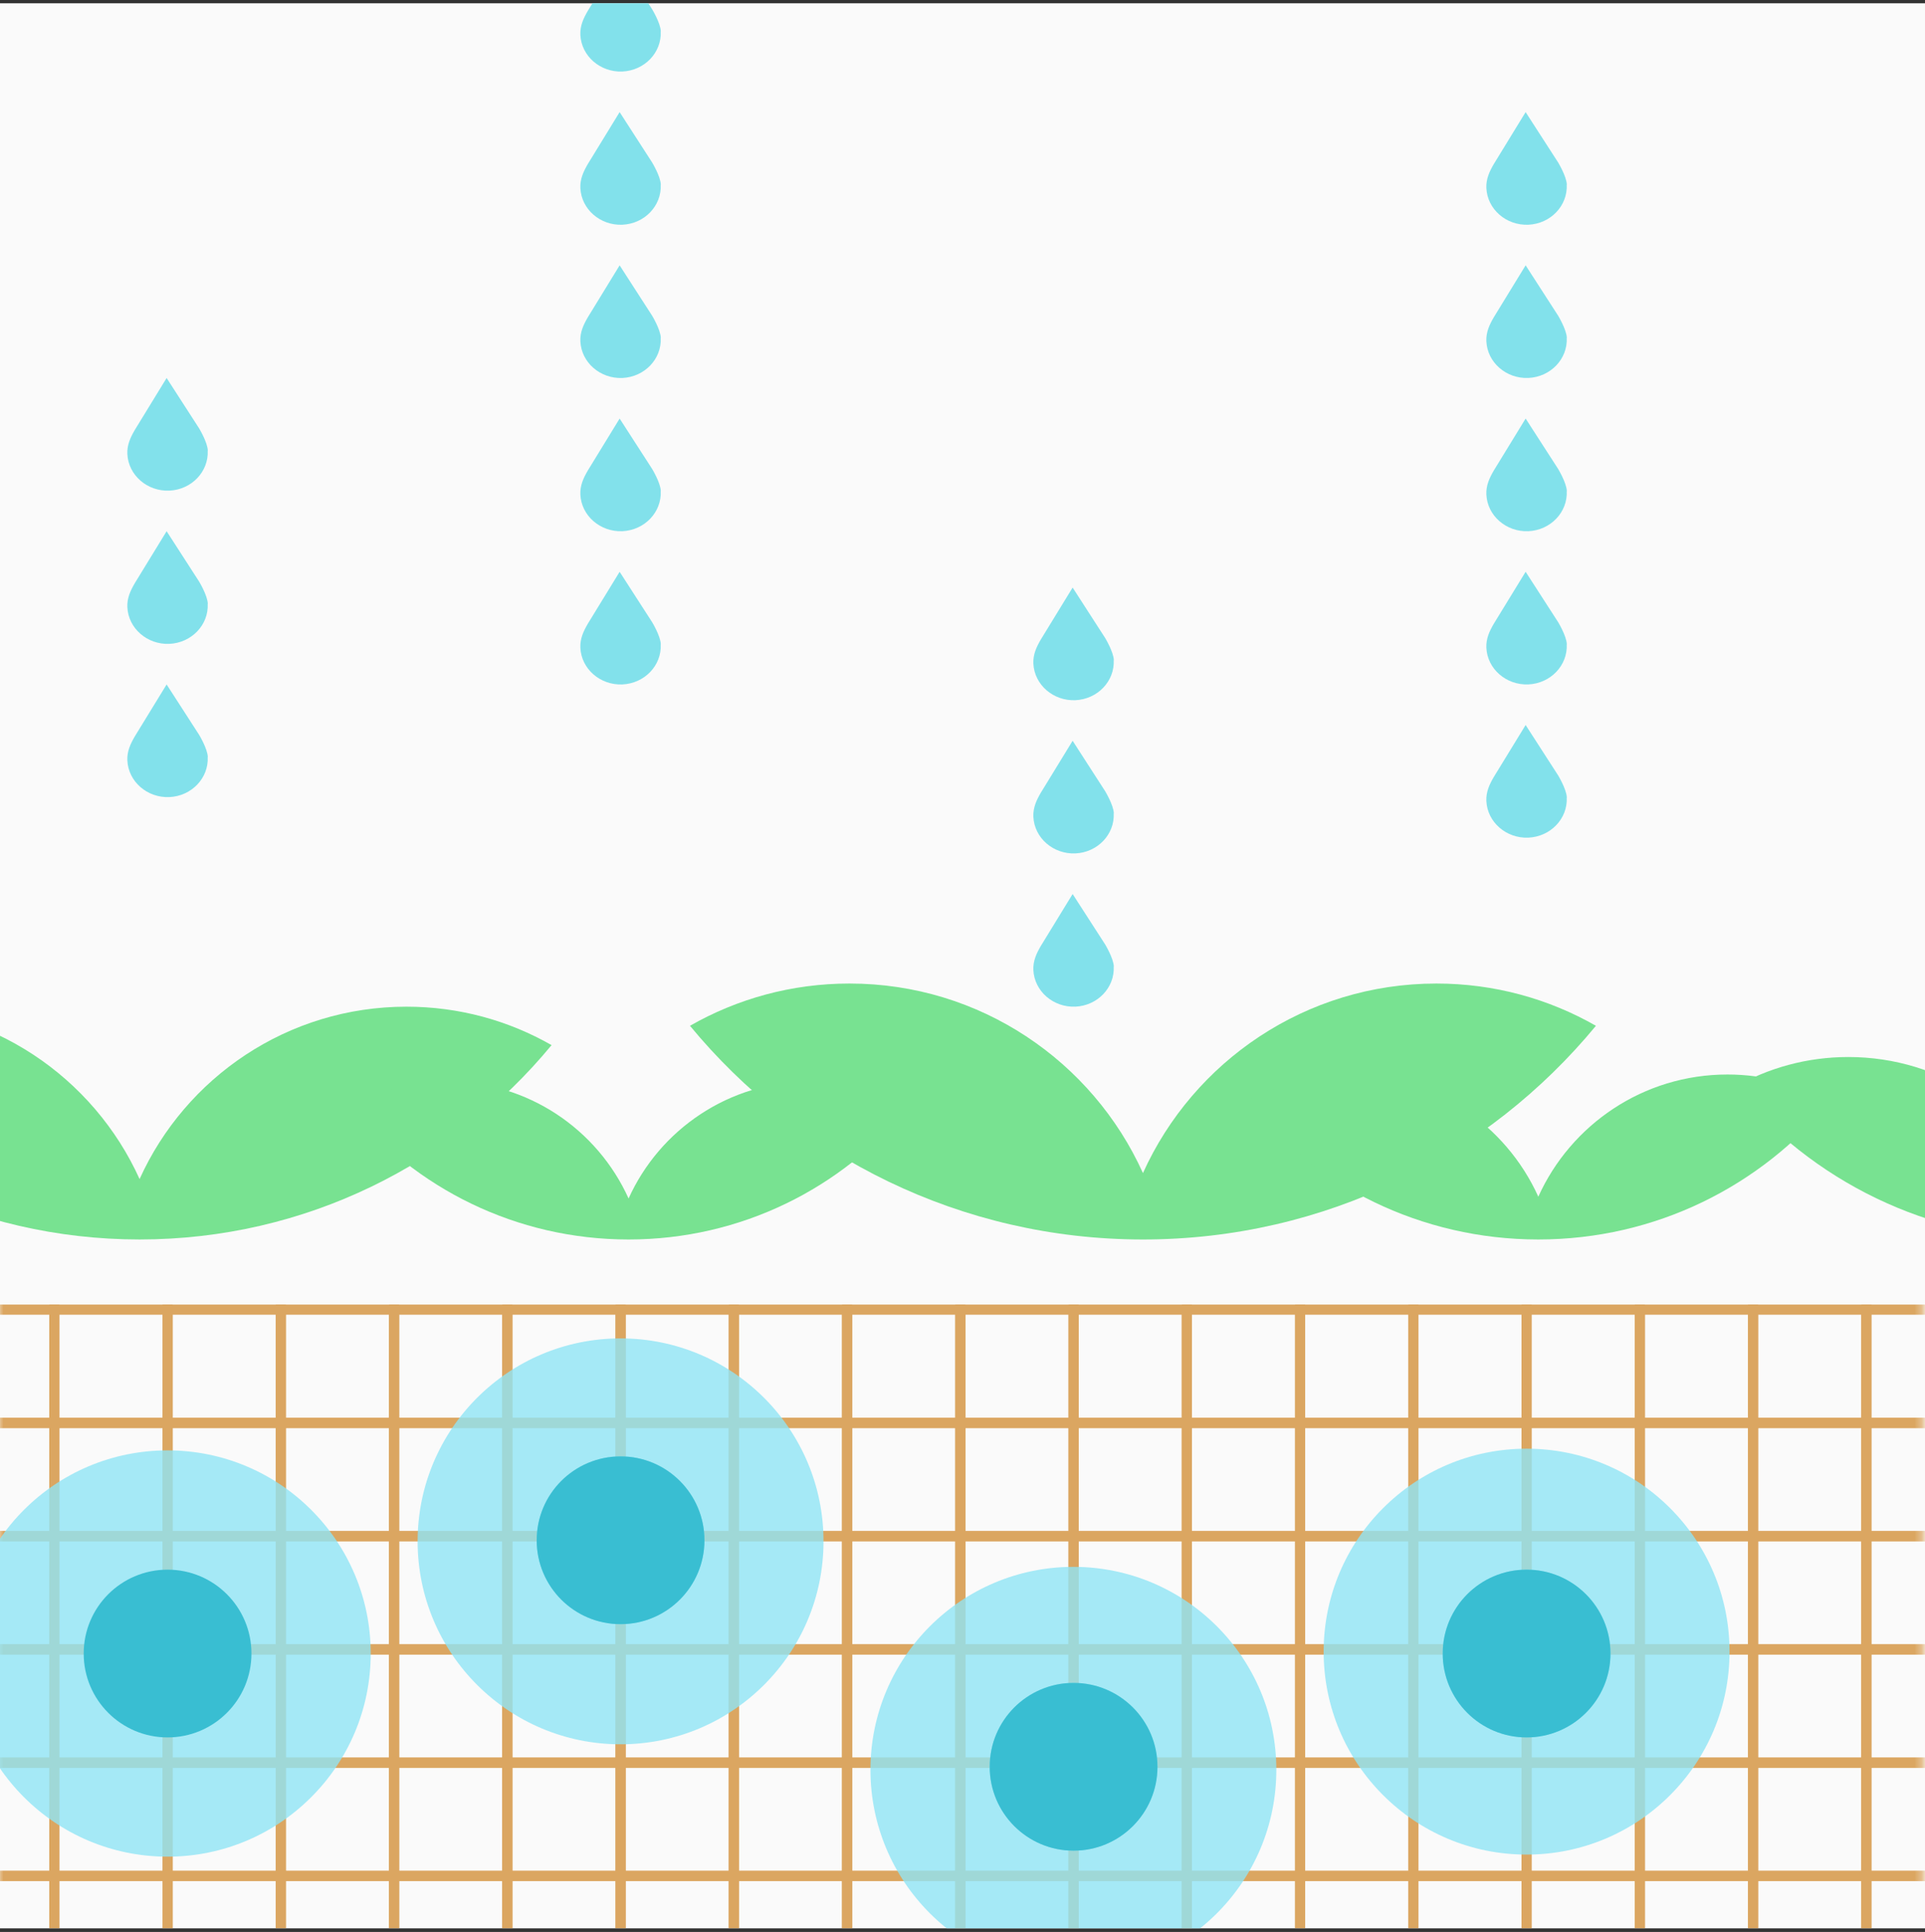<svg width="280" height="281" viewBox="0 0 280 281" fill="none" xmlns="http://www.w3.org/2000/svg">
<rect x="0" y="0" width="280" height="281" fill="#333333" stroke="none"/>
<g clip-path="url(#clip0_40000268_2253)">
<rect width="280" height="280" transform="translate(0 0.477)" fill="#FAFAFA"/>
<path d="M208.933 143.055C217.375 143.055 225.296 145.291 232.135 149.202C216.477 168.183 192.776 180.283 166.249 180.283C139.721 180.283 116.019 168.183 100.361 149.201C107.2 145.29 115.121 143.055 123.563 143.055C142.557 143.055 158.909 154.369 166.248 170.624C173.587 154.369 189.939 143.055 208.933 143.055Z" fill="#78E291"/>
<path d="M59.126 146.422C66.804 146.422 74.007 148.456 80.228 152.013C65.987 169.276 44.43 180.281 20.304 180.281C-3.823 180.281 -25.38 169.277 -39.621 152.013C-33.401 148.455 -26.197 146.422 -18.518 146.422C-1.243 146.422 13.629 156.712 20.304 171.496C26.979 156.712 41.851 146.422 59.126 146.422Z" fill="#78E291"/>
<path d="M117.776 157.305C122.987 157.305 127.875 158.684 132.096 161.098C122.431 172.814 107.803 180.283 91.429 180.283C75.055 180.283 60.426 172.815 50.762 161.1C54.983 158.685 59.873 157.305 65.084 157.305C76.807 157.305 86.9 164.288 91.43 174.321C95.96 164.288 106.053 157.305 117.776 157.305Z" fill="#78E291"/>
<path d="M329.709 153.742C335.728 153.742 341.374 155.337 346.25 158.125C335.087 171.656 318.191 180.282 299.28 180.282C280.368 180.282 263.471 171.656 252.309 158.124C257.184 155.336 262.83 153.742 268.849 153.742C282.39 153.742 294.047 161.808 299.279 173.396C304.511 161.808 316.168 153.742 329.709 153.742Z" fill="#78E291"/>
<path d="M251.269 156.285C256.71 156.285 261.815 157.726 266.224 160.247C256.131 172.482 240.854 180.282 223.754 180.282C206.654 180.282 191.376 172.483 181.283 160.247C185.692 157.726 190.797 156.285 196.239 156.285C208.483 156.285 219.023 163.578 223.754 174.057C228.485 163.579 239.025 156.285 251.269 156.285Z" fill="#78E291"/>
<mask id="mask0_40000268_2253" style="mask-type:alpha" maskUnits="userSpaceOnUse" x="-1" y="183" width="281" height="99">
<rect width="280.038" height="97.969" transform="matrix(-1 0 0 1 279.703 183.812)" fill="#D9D9D9"/>
</mask>
<g mask="url(#mask0_40000268_2253)">
<rect x="-8.57" y="190.488" width="16.473" height="16.473" stroke="#DBA661" stroke-width="1.476"/>
<rect x="-8.57" y="206.961" width="16.473" height="16.473" stroke="#DBA661" stroke-width="1.476"/>
<rect x="-8.57" y="223.434" width="16.473" height="16.473" stroke="#DBA661" stroke-width="1.476"/>
<rect x="-8.57" y="239.906" width="16.473" height="16.473" stroke="#DBA661" stroke-width="1.476"/>
<rect x="-8.57" y="256.379" width="16.473" height="16.473" stroke="#DBA661" stroke-width="1.476"/>
<rect x="-8.57" y="272.852" width="16.473" height="16.473" stroke="#DBA661" stroke-width="1.476"/>
<rect x="7.902" y="190.488" width="16.473" height="16.473" stroke="#DBA661" stroke-width="1.476"/>
<rect x="7.902" y="223.434" width="16.473" height="16.473" stroke="#DBA661" stroke-width="1.476"/>
<rect x="7.902" y="239.906" width="16.473" height="16.473" stroke="#DBA661" stroke-width="1.476"/>
<rect x="7.902" y="256.379" width="16.473" height="16.473" stroke="#DBA661" stroke-width="1.476"/>
<rect x="7.902" y="272.852" width="16.473" height="16.473" stroke="#DBA661" stroke-width="1.476"/>
<rect x="24.375" y="190.488" width="16.473" height="16.473" stroke="#DBA661" stroke-width="1.476"/>
<rect x="7.902" y="206.961" width="16.473" height="16.473" stroke="#DBA661" stroke-width="1.476"/>
<rect x="24.375" y="206.961" width="16.473" height="16.473" stroke="#DBA661" stroke-width="1.476"/>
<rect x="24.375" y="223.434" width="16.473" height="16.473" stroke="#DBA661" stroke-width="1.476"/>
<rect x="24.375" y="239.906" width="16.473" height="16.473" stroke="#DBA661" stroke-width="1.476"/>
<rect x="24.375" y="256.379" width="16.473" height="16.473" stroke="#DBA661" stroke-width="1.476"/>
<rect x="24.375" y="272.852" width="16.473" height="16.473" stroke="#DBA661" stroke-width="1.476"/>
<rect x="40.848" y="190.488" width="16.473" height="16.473" stroke="#DBA661" stroke-width="1.476"/>
<rect x="40.848" y="206.961" width="16.473" height="16.473" stroke="#DBA661" stroke-width="1.476"/>
<rect x="40.848" y="223.434" width="16.473" height="16.473" stroke="#DBA661" stroke-width="1.476"/>
<rect x="40.848" y="239.906" width="16.473" height="16.473" stroke="#DBA661" stroke-width="1.476"/>
<rect x="40.848" y="256.379" width="16.473" height="16.473" stroke="#DBA661" stroke-width="1.476"/>
<rect x="40.848" y="272.852" width="16.473" height="16.473" stroke="#DBA661" stroke-width="1.476"/>
<rect x="57.32" y="190.488" width="16.473" height="16.473" stroke="#DBA661" stroke-width="1.476"/>
<rect x="57.32" y="206.961" width="16.473" height="16.473" stroke="#DBA661" stroke-width="1.476"/>
<rect x="57.32" y="223.434" width="16.473" height="16.473" stroke="#DBA661" stroke-width="1.476"/>
<rect x="57.32" y="239.906" width="16.473" height="16.473" stroke="#DBA661" stroke-width="1.476"/>
<rect x="57.32" y="256.379" width="16.473" height="16.473" stroke="#DBA661" stroke-width="1.476"/>
<rect x="57.32" y="272.852" width="16.473" height="16.473" stroke="#DBA661" stroke-width="1.476"/>
<rect x="73.795" y="206.961" width="16.473" height="16.473" stroke="#DBA661" stroke-width="1.476"/>
<rect x="73.795" y="223.434" width="16.473" height="16.473" stroke="#DBA661" stroke-width="1.476"/>
<rect x="73.795" y="239.906" width="16.473" height="16.473" stroke="#DBA661" stroke-width="1.476"/>
<rect x="73.795" y="256.379" width="16.473" height="16.473" stroke="#DBA661" stroke-width="1.476"/>
<rect x="73.795" y="272.852" width="16.473" height="16.473" stroke="#DBA661" stroke-width="1.476"/>
<rect x="90.268" y="190.488" width="16.473" height="16.473" stroke="#DBA661" stroke-width="1.476"/>
<rect x="73.795" y="190.488" width="16.473" height="16.473" stroke="#DBA661" stroke-width="1.476"/>
<rect x="90.268" y="206.961" width="16.473" height="16.473" stroke="#DBA661" stroke-width="1.476"/>
<rect x="90.268" y="223.434" width="16.473" height="16.473" stroke="#DBA661" stroke-width="1.476"/>
<rect x="90.268" y="239.906" width="16.473" height="16.473" stroke="#DBA661" stroke-width="1.476"/>
<rect x="90.268" y="256.379" width="16.473" height="16.473" stroke="#DBA661" stroke-width="1.476"/>
<rect x="90.268" y="272.852" width="16.473" height="16.473" stroke="#DBA661" stroke-width="1.476"/>
<rect x="106.738" y="190.488" width="16.473" height="16.473" stroke="#DBA661" stroke-width="1.476"/>
<rect x="106.738" y="206.961" width="16.473" height="16.473" stroke="#DBA661" stroke-width="1.476"/>
<rect x="106.738" y="223.434" width="16.473" height="16.473" stroke="#DBA661" stroke-width="1.476"/>
<rect x="106.738" y="239.906" width="16.473" height="16.473" stroke="#DBA661" stroke-width="1.476"/>
<rect x="106.738" y="256.379" width="16.473" height="16.473" stroke="#DBA661" stroke-width="1.476"/>
<rect x="106.738" y="272.852" width="16.473" height="16.473" stroke="#DBA661" stroke-width="1.476"/>
<rect x="123.211" y="190.488" width="16.473" height="16.473" stroke="#DBA661" stroke-width="1.476"/>
<rect x="123.211" y="206.961" width="16.473" height="16.473" stroke="#DBA661" stroke-width="1.476"/>
<rect x="123.211" y="223.434" width="16.473" height="16.473" stroke="#DBA661" stroke-width="1.476"/>
<rect x="123.211" y="239.906" width="16.473" height="16.473" stroke="#DBA661" stroke-width="1.476"/>
<rect x="123.211" y="256.379" width="16.473" height="16.473" stroke="#DBA661" stroke-width="1.476"/>
<rect x="123.211" y="272.852" width="16.473" height="16.473" stroke="#DBA661" stroke-width="1.476"/>
<rect x="139.686" y="190.488" width="16.473" height="16.473" stroke="#DBA661" stroke-width="1.476"/>
<rect x="139.686" y="206.961" width="16.473" height="16.473" stroke="#DBA661" stroke-width="1.476"/>
<rect x="139.686" y="239.906" width="16.473" height="16.473" stroke="#DBA661" stroke-width="1.476"/>
<rect x="139.686" y="256.379" width="16.473" height="16.473" stroke="#DBA661" stroke-width="1.476"/>
<rect x="139.686" y="272.852" width="16.473" height="16.473" stroke="#DBA661" stroke-width="1.476"/>
<rect x="156.156" y="190.488" width="16.473" height="16.473" stroke="#DBA661" stroke-width="1.476"/>
<rect x="156.156" y="206.961" width="16.473" height="16.473" stroke="#DBA661" stroke-width="1.476"/>
<rect x="156.156" y="223.434" width="16.473" height="16.473" stroke="#DBA661" stroke-width="1.476"/>
<rect x="139.686" y="223.434" width="16.473" height="16.473" stroke="#DBA661" stroke-width="1.476"/>
<rect x="156.158" y="239.906" width="16.473" height="16.473" stroke="#DBA661" stroke-width="1.476"/>
<rect x="156.156" y="256.379" width="16.473" height="16.473" stroke="#DBA661" stroke-width="1.476"/>
<rect x="156.156" y="272.852" width="16.473" height="16.473" stroke="#DBA661" stroke-width="1.476"/>
<rect x="172.629" y="190.488" width="16.473" height="16.473" stroke="#DBA661" stroke-width="1.476"/>
<rect x="172.629" y="206.961" width="16.473" height="16.473" stroke="#DBA661" stroke-width="1.476"/>
<rect x="172.629" y="223.434" width="16.473" height="16.473" stroke="#DBA661" stroke-width="1.476"/>
<rect x="172.629" y="239.906" width="16.473" height="16.473" stroke="#DBA661" stroke-width="1.476"/>
<rect x="172.629" y="256.379" width="16.473" height="16.473" stroke="#DBA661" stroke-width="1.476"/>
<rect x="172.629" y="272.852" width="16.473" height="16.473" stroke="#DBA661" stroke-width="1.476"/>
<rect x="189.104" y="190.488" width="16.473" height="16.473" stroke="#DBA661" stroke-width="1.476"/>
<rect x="189.104" y="206.961" width="16.473" height="16.473" stroke="#DBA661" stroke-width="1.476"/>
<rect x="189.104" y="223.434" width="16.473" height="16.473" stroke="#DBA661" stroke-width="1.476"/>
<rect x="189.104" y="239.906" width="16.473" height="16.473" stroke="#DBA661" stroke-width="1.476"/>
<rect x="189.104" y="256.379" width="16.473" height="16.473" stroke="#DBA661" stroke-width="1.476"/>
<rect x="189.104" y="272.852" width="16.473" height="16.473" stroke="#DBA661" stroke-width="1.476"/>
<rect x="205.576" y="190.488" width="16.473" height="16.473" stroke="#DBA661" stroke-width="1.476"/>
<rect x="205.576" y="223.434" width="16.473" height="16.473" stroke="#DBA661" stroke-width="1.476"/>
<rect x="205.576" y="239.906" width="16.473" height="16.473" stroke="#DBA661" stroke-width="1.476"/>
<rect x="205.576" y="256.379" width="16.473" height="16.473" stroke="#DBA661" stroke-width="1.476"/>
<rect x="205.576" y="272.852" width="16.473" height="16.473" stroke="#DBA661" stroke-width="1.476"/>
<rect x="222.049" y="190.488" width="16.473" height="16.473" stroke="#DBA661" stroke-width="1.476"/>
<rect x="222.049" y="206.961" width="16.473" height="16.473" stroke="#DBA661" stroke-width="1.476"/>
<rect x="205.576" y="206.961" width="16.473" height="16.473" stroke="#DBA661" stroke-width="1.476"/>
<rect x="222.049" y="223.434" width="16.473" height="16.473" stroke="#DBA661" stroke-width="1.476"/>
<rect x="222.049" y="239.906" width="16.473" height="16.473" stroke="#DBA661" stroke-width="1.476"/>
<rect x="222.049" y="256.379" width="16.473" height="16.473" stroke="#DBA661" stroke-width="1.476"/>
<rect x="222.049" y="272.852" width="16.473" height="16.473" stroke="#DBA661" stroke-width="1.476"/>
<rect x="238.521" y="190.488" width="16.473" height="16.473" stroke="#DBA661" stroke-width="1.476"/>
<rect x="238.521" y="206.961" width="16.473" height="16.473" stroke="#DBA661" stroke-width="1.476"/>
<rect x="238.521" y="223.434" width="16.473" height="16.473" stroke="#DBA661" stroke-width="1.476"/>
<rect x="238.521" y="239.906" width="16.473" height="16.473" stroke="#DBA661" stroke-width="1.476"/>
<rect x="238.521" y="256.379" width="16.473" height="16.473" stroke="#DBA661" stroke-width="1.476"/>
<rect x="238.521" y="272.852" width="16.473" height="16.473" stroke="#DBA661" stroke-width="1.476"/>
<rect x="254.994" y="190.488" width="16.473" height="16.473" stroke="#DBA661" stroke-width="1.476"/>
<rect x="254.994" y="206.961" width="16.473" height="16.473" stroke="#DBA661" stroke-width="1.476"/>
<rect x="254.994" y="223.434" width="16.473" height="16.473" stroke="#DBA661" stroke-width="1.476"/>
<rect x="254.994" y="239.906" width="16.473" height="16.473" stroke="#DBA661" stroke-width="1.476"/>
<rect x="254.994" y="256.379" width="16.473" height="16.473" stroke="#DBA661" stroke-width="1.476"/>
<rect x="254.994" y="272.852" width="16.473" height="16.473" stroke="#DBA661" stroke-width="1.476"/>
<rect x="271.469" y="190.488" width="16.473" height="16.473" stroke="#DBA661" stroke-width="1.476"/>
<rect x="271.469" y="206.961" width="16.473" height="16.473" stroke="#DBA661" stroke-width="1.476"/>
<rect x="271.469" y="223.434" width="16.473" height="16.473" stroke="#DBA661" stroke-width="1.476"/>
<rect x="271.469" y="239.906" width="16.473" height="16.473" stroke="#DBA661" stroke-width="1.476"/>
<rect x="271.469" y="256.379" width="16.473" height="16.473" stroke="#DBA661" stroke-width="1.476"/>
<rect x="271.469" y="272.852" width="16.473" height="16.473" stroke="#DBA661" stroke-width="1.476"/>
</g>
<circle cx="90.265" cy="224.033" r="10.725" fill="#F4F4F4" stroke="#39BED2" stroke-width="2.952"/>
<circle cx="156.158" cy="256.978" r="10.725" fill="#F4F4F4" stroke="#39BED2" stroke-width="2.952"/>
<circle cx="222.05" cy="240.505" r="10.725" fill="#F4F4F4" stroke="#39BED2" stroke-width="2.952"/>
<circle opacity="0.8" cx="90.265" cy="224.187" r="29.519" fill="#90E5F5"/>
<circle opacity="0.8" cx="156.13" cy="257.417" r="29.519" fill="#90E5F5"/>
<circle opacity="0.8" cx="222.05" cy="240.23" r="29.519" fill="#90E5F5"/>
<circle cx="90.265" cy="224.033" r="10.725" fill="#39BED2" stroke="#39BED2" stroke-width="2.952"/>
<circle cx="156.158" cy="256.978" r="10.725" fill="#39BED2" stroke="#39BED2" stroke-width="2.952"/>
<circle cx="222.05" cy="240.505" r="10.725" fill="#39BED2" stroke="#39BED2" stroke-width="2.952"/>
<circle opacity="0.8" cx="24.375" cy="240.504" r="29.547" fill="#90E5F5"/>
<circle cx="24.374" cy="240.505" r="10.725" fill="#39BED2" stroke="#39BED2" stroke-width="2.952"/>
<path d="M162.012 95.999C161.953 94.774 160.742 92.782 160.742 92.782L156.019 85.461L151.4 93.003C150.75 94.11 150.248 95.202 150.307 96.516C150.455 99.6 153.2 101.977 156.418 101.844C159.65 101.696 162.144 99.084 161.997 96.014L162.012 95.999Z" fill="#82E1EB"/>
<path d="M162.012 118.284C161.953 117.059 160.742 115.067 160.742 115.067L156.019 107.746L151.4 115.288C150.75 116.395 150.248 117.487 150.307 118.801C150.455 121.886 153.2 124.262 156.418 124.129C159.65 123.981 162.144 121.369 161.997 118.299L162.012 118.284Z" fill="#82E1EB"/>
<path d="M162.012 140.573C161.953 139.348 160.742 137.356 160.742 137.356L156.019 130.035L151.4 137.577C150.75 138.684 150.248 139.776 150.307 141.09C150.455 144.175 153.2 146.551 156.418 146.418C159.65 146.271 162.144 143.658 161.997 140.588L162.012 140.573Z" fill="#82E1EB"/>
<path d="M30.228 65.519C30.169 64.294 28.959 62.301 28.959 62.301L24.236 54.98L19.616 62.523C18.967 63.63 18.465 64.722 18.524 66.035C18.672 69.12 21.417 71.496 24.635 71.363C27.867 71.216 30.361 68.603 30.214 65.534L30.228 65.519Z" fill="#82E1EB"/>
<path d="M30.228 87.804C30.169 86.579 28.959 84.586 28.959 84.586L24.236 77.266L19.616 84.808C18.967 85.915 18.465 87.007 18.524 88.32C18.672 91.405 21.417 93.781 24.635 93.649C27.867 93.501 30.361 90.889 30.214 87.819L30.228 87.804Z" fill="#82E1EB"/>
<path d="M30.228 110.093C30.169 108.868 28.959 106.875 28.959 106.875L24.236 99.555L19.616 107.097C18.967 108.204 18.465 109.296 18.524 110.609C18.672 113.694 21.417 116.07 24.635 115.938C27.867 115.79 30.361 113.178 30.214 110.108L30.228 110.093Z" fill="#82E1EB"/>
<path d="M227.902 26.843C227.843 25.618 226.633 23.625 226.633 23.625L221.91 16.305L217.29 23.847C216.641 24.954 216.139 26.046 216.198 27.36C216.346 30.444 219.091 32.821 222.308 32.688C225.541 32.54 228.035 29.928 227.888 26.858L227.902 26.843Z" fill="#82E1EB"/>
<path d="M227.902 49.128C227.843 47.903 226.633 45.91 226.633 45.91L221.91 38.59L217.29 46.132C216.641 47.239 216.139 48.331 216.198 49.645C216.346 52.729 219.091 55.106 222.308 54.973C225.541 54.825 228.035 52.213 227.888 49.143L227.902 49.128Z" fill="#82E1EB"/>
<path d="M227.902 71.417C227.843 70.192 226.633 68.2 226.633 68.2L221.91 60.879L217.29 68.421C216.641 69.528 216.139 70.62 216.198 71.934C216.346 75.018 219.091 77.395 222.308 77.262C225.541 77.114 228.035 74.502 227.888 71.432L227.902 71.417Z" fill="#82E1EB"/>
<path d="M227.902 93.702C227.843 92.477 226.633 90.485 226.633 90.485L221.91 83.164L217.29 90.706C216.641 91.813 216.139 92.905 216.198 94.219C216.346 97.304 219.091 99.68 222.308 99.547C225.541 99.399 228.035 96.787 227.888 93.717L227.902 93.702Z" fill="#82E1EB"/>
<path d="M227.902 115.991C227.843 114.766 226.633 112.774 226.633 112.774L221.91 105.453L217.29 112.995C216.641 114.102 216.139 115.194 216.198 116.508C216.346 119.593 219.091 121.969 222.308 121.836C225.541 121.688 228.035 119.076 227.888 116.006L227.902 115.991Z" fill="#82E1EB"/>
<path d="M96.121 4.558C96.062 3.333 94.852 1.34 94.852 1.34L90.129 -5.98L85.509 1.562C84.86 2.669 84.358 3.761 84.417 5.074C84.564 8.159 87.31 10.535 90.527 10.402C93.76 10.255 96.254 7.642 96.106 4.573L96.121 4.558Z" fill="#82E1EB"/>
<path d="M96.121 26.843C96.062 25.618 94.852 23.625 94.852 23.625L90.129 16.305L85.509 23.847C84.86 24.954 84.358 26.046 84.417 27.36C84.564 30.444 87.31 32.821 90.527 32.688C93.76 32.54 96.254 29.928 96.106 26.858L96.121 26.843Z" fill="#82E1EB"/>
<path d="M96.121 49.132C96.062 47.907 94.852 45.914 94.852 45.914L90.129 38.594L85.509 46.136C84.86 47.243 84.358 48.335 84.417 49.648C84.564 52.733 87.31 55.109 90.527 54.977C93.76 54.829 96.254 52.217 96.106 49.147L96.121 49.132Z" fill="#82E1EB"/>
<path d="M96.121 71.417C96.062 70.192 94.852 68.2 94.852 68.2L90.129 60.879L85.509 68.421C84.86 69.528 84.358 70.62 84.417 71.934C84.564 75.018 87.31 77.395 90.527 77.262C93.76 77.114 96.254 74.502 96.106 71.432L96.121 71.417Z" fill="#82E1EB"/>
<path d="M96.121 93.706C96.062 92.481 94.852 90.489 94.852 90.489L90.129 83.168L85.509 90.71C84.86 91.817 84.358 92.909 84.417 94.223C84.564 97.308 87.31 99.684 90.527 99.551C93.76 99.403 96.254 96.791 96.106 93.721L96.121 93.706Z" fill="#82E1EB"/>
</g>
<defs>
<clipPath id="clip0_40000268_2253">
<rect width="280" height="280" fill="white" transform="translate(0 0.477)"/>
</clipPath>
</defs>
</svg>
